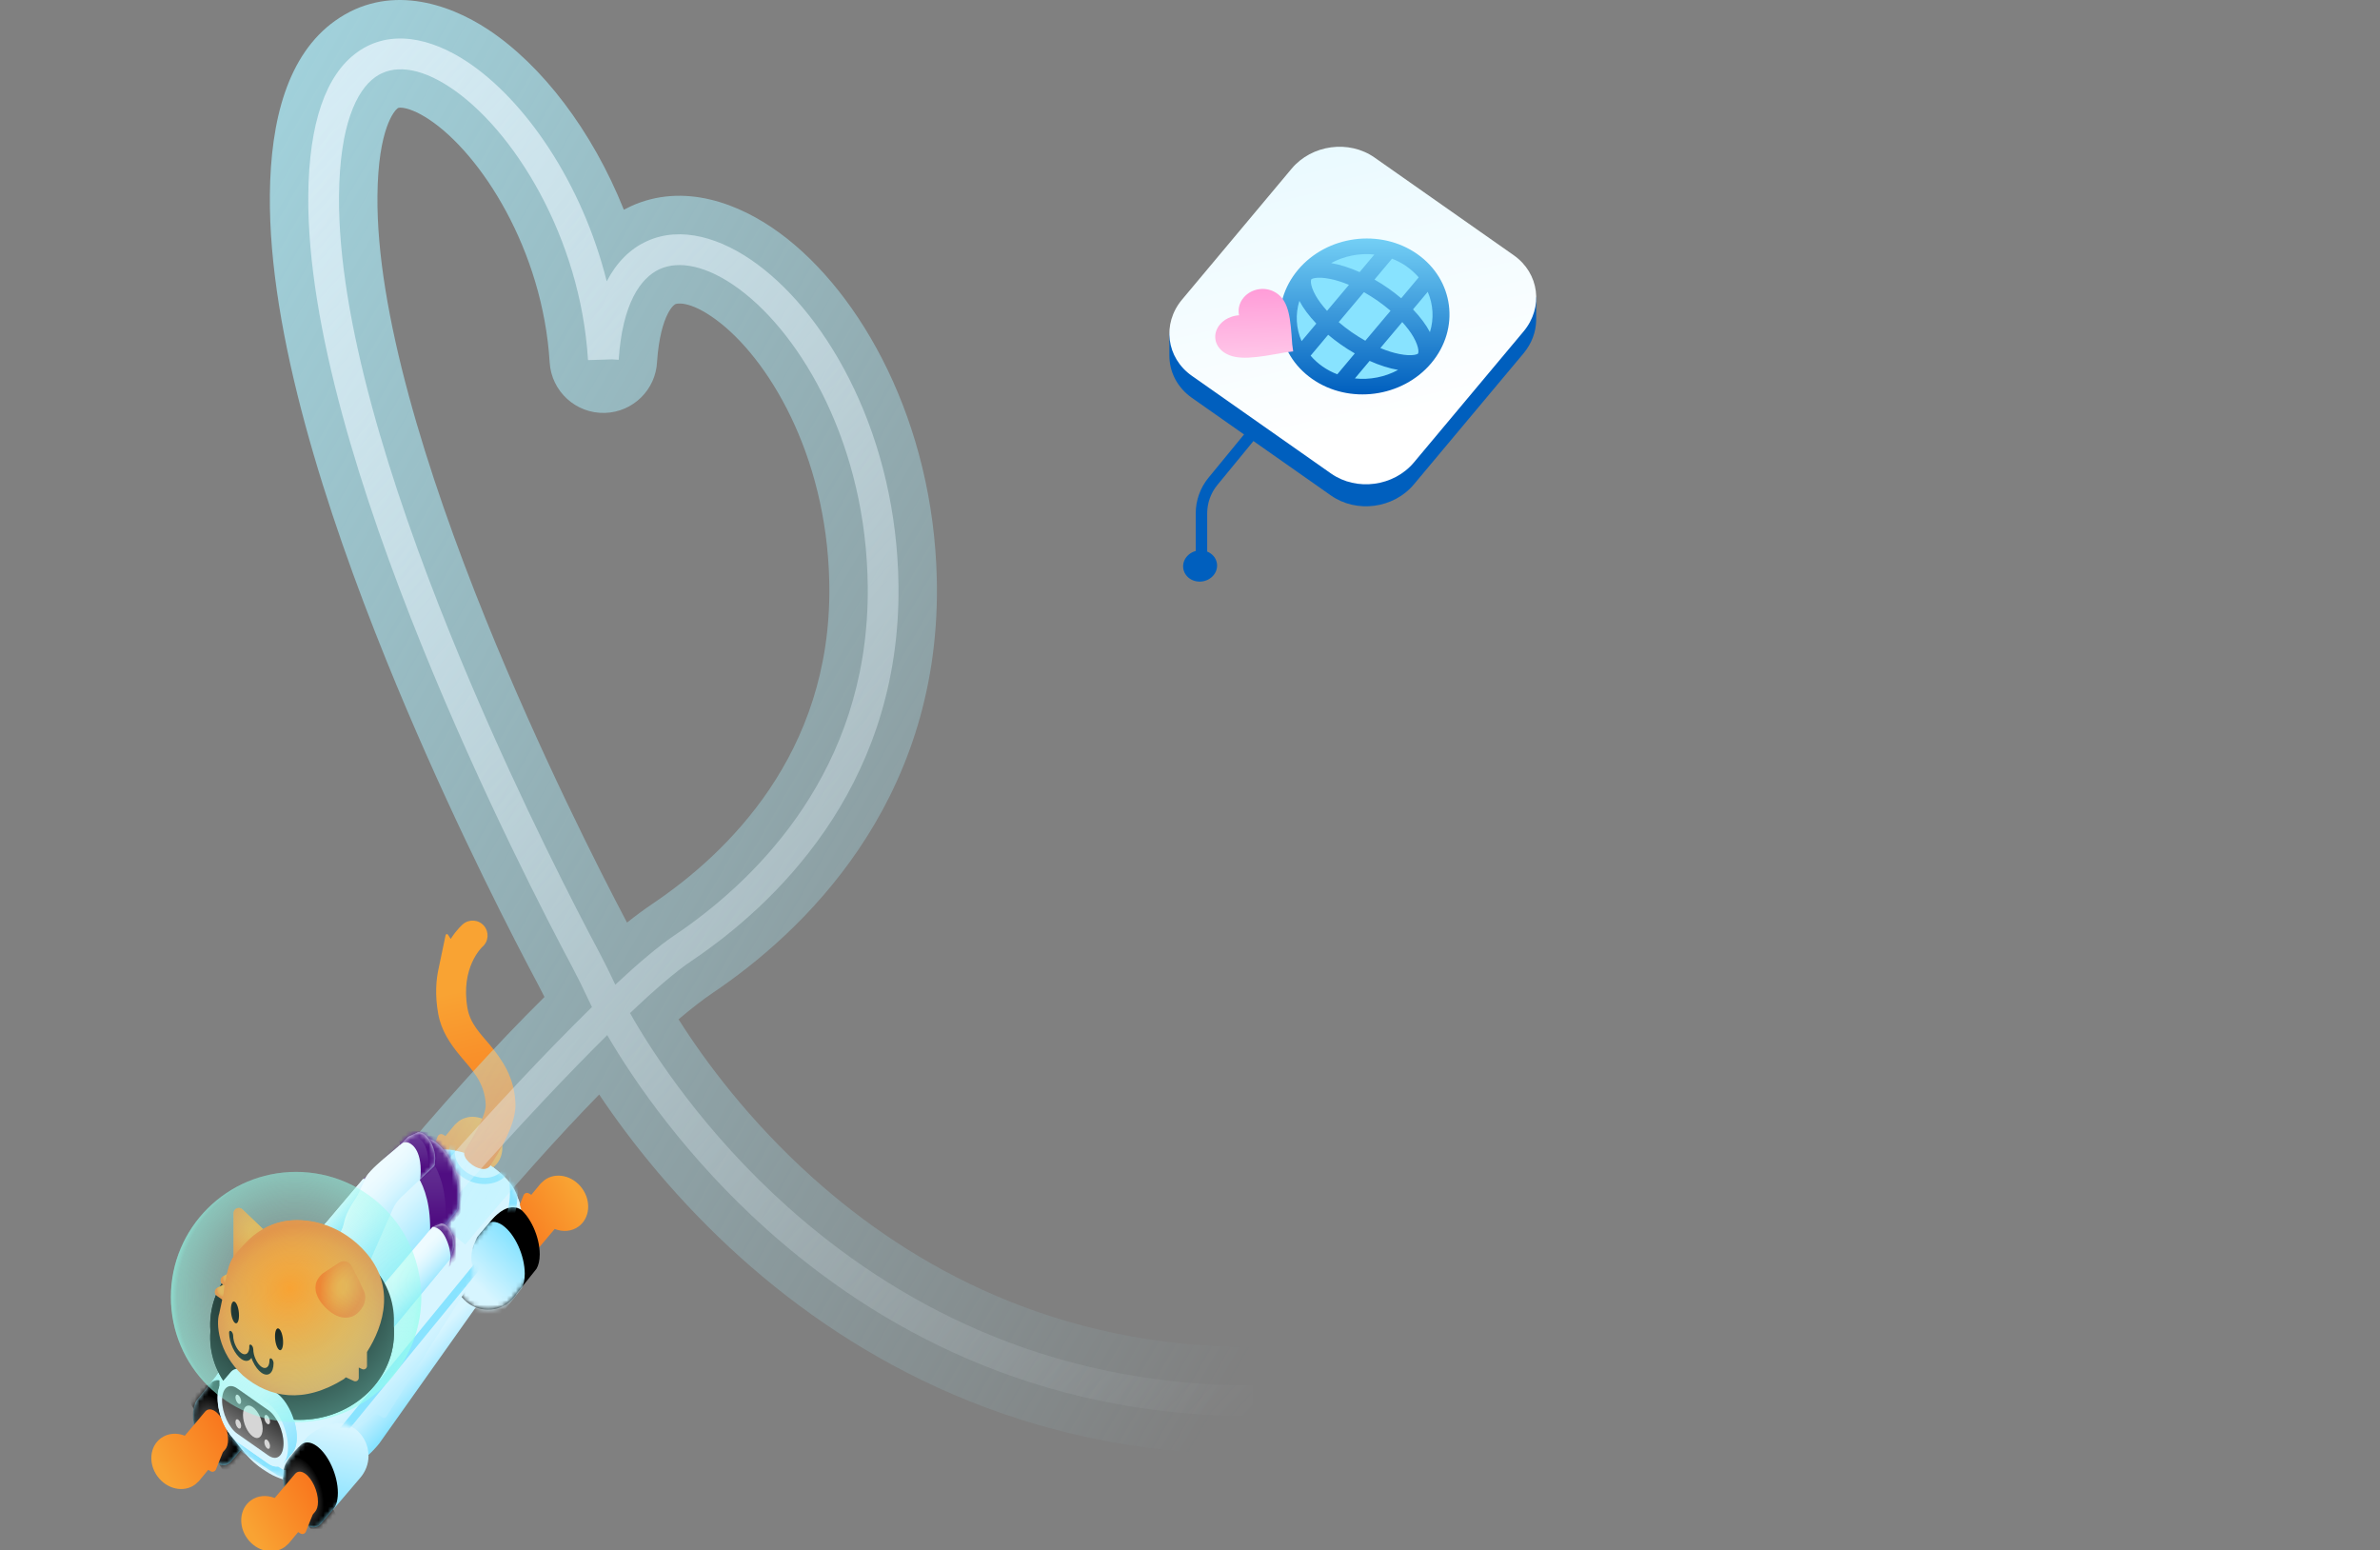 <svg width="519" height="338" viewBox="0 0 519 338" fill="none" xmlns="http://www.w3.org/2000/svg">
<rect x="0" y="0" width="519" height="338" fill="#808080" stroke="none"/>
<g clip-path="url(#clip0_3039_15166)">
<path d="M83.448 255.572L52.952 283.025C48.746 287.011 46.836 292.706 47.874 298.284L49.919 309.272C50.756 313.761 53.404 317.747 57.308 320.36L57.945 320.779C65.82 326.072 76.863 322.052 82.711 314.732L106.036 281.836C107.175 280.395 111.465 279.273 112.185 277.481C112.286 277.246 112.336 277.012 112.386 276.76L113.325 272.255C115.821 265.036 112.872 258.051 106.371 253.679C99.266 248.922 89.614 249.693 83.448 255.522V255.572Z" fill="url(#paint0_linear_3039_15166)"/>
<path d="M80.348 317.416C80.348 313.362 77.064 310.062 72.992 310.062C71.065 310.062 69.322 310.8 68.015 312.022C67.496 312.508 67.043 313.061 66.675 313.68L62.452 318.957C61.999 319.71 61.731 320.799 61.731 322.156C61.731 325.975 63.809 330.514 66.373 332.323C67.864 333.362 69.188 333.244 70.043 332.223L78.521 322.273C79.661 320.967 80.365 319.275 80.365 317.416H80.348Z" fill="url(#paint1_linear_3039_15166)"/>
<mask id="mask0_3039_15166" style="mask-type:luminance" maskUnits="userSpaceOnUse" x="61" y="310" width="20" height="24">
<path d="M80.348 317.416C80.348 313.362 77.064 310.062 72.992 310.062C71.065 310.062 69.322 310.8 68.015 312.022C67.496 312.508 67.043 313.061 66.675 313.68L62.452 318.957C61.999 319.71 61.731 320.799 61.731 322.156C61.731 325.975 63.809 330.514 66.373 332.323C67.864 333.362 69.188 333.244 70.043 332.223L78.521 322.273C79.661 320.967 80.365 319.275 80.365 317.416H80.348Z" fill="white"/>
</mask>
<g mask="url(#mask0_3039_15166)">
<path d="M73.679 325.507C73.679 329.359 71.585 331.017 69.004 329.208C66.424 327.399 64.329 322.81 64.329 318.957C64.329 315.105 66.424 313.447 69.004 315.256C71.585 317.065 73.679 321.654 73.679 325.507Z" fill="black"/>
<path d="M66.121 315.344L63.222 315.762L60.491 318.576L62.971 322.529L69.406 321.106L66.121 315.344Z" fill="black"/>
<path d="M71.885 327.781L68.987 328.2L66.255 331.031L68.735 334.984L75.17 333.56L71.885 327.781Z" fill="black"/>
<path d="M70.981 328.658C70.981 332.477 68.903 334.119 66.339 332.327C63.776 330.534 61.698 325.978 61.698 322.16C61.698 318.341 63.776 316.699 66.339 318.491C68.903 320.284 70.981 324.839 70.981 328.658Z" fill="url(#paint2_radial_3039_15166)"/>
</g>
<path d="M69.338 327.454C69.338 325.159 68.082 322.412 66.54 321.323C65.652 320.704 64.848 320.771 64.328 321.39L59.905 326.633C58.145 325.93 56.202 326.064 54.694 327.169C52.23 328.978 51.895 332.713 53.956 335.51C56.017 338.308 59.67 339.095 62.133 337.286C62.351 337.118 62.552 336.934 62.753 336.733C62.837 336.666 62.921 336.599 62.988 336.515L65.015 334.07L65.518 334.371C65.954 334.639 66.523 334.438 66.708 333.969L68.132 330.402C68.182 330.284 68.233 330.184 68.316 330.1L68.685 329.665C69.087 329.229 69.338 328.459 69.338 327.454Z" fill="url(#paint3_linear_3039_15166)"/>
<path d="M60.742 303.845C60.742 299.792 57.458 296.492 53.386 296.492C51.459 296.492 49.717 297.229 48.41 298.452C47.89 298.938 47.438 299.49 47.069 300.11L42.846 305.386C42.394 306.14 42.126 307.229 42.126 308.586C42.126 312.405 44.204 316.944 46.767 318.753C48.259 319.791 49.583 319.674 50.437 318.652L58.916 308.703C60.055 307.396 60.759 305.705 60.759 303.845H60.742Z" fill="url(#paint4_linear_3039_15166)"/>
<mask id="mask1_3039_15166" style="mask-type:luminance" maskUnits="userSpaceOnUse" x="42" y="296" width="19" height="24">
<path d="M60.741 303.845C60.741 299.792 57.457 296.492 53.385 296.492C51.458 296.492 49.716 297.229 48.409 298.452C47.889 298.938 47.437 299.49 47.068 300.11L42.846 305.386C42.393 306.14 42.125 307.229 42.125 308.586C42.125 312.405 44.203 316.944 46.767 318.753C48.258 319.791 49.582 319.674 50.436 318.652L58.915 308.703C60.054 307.396 60.758 305.705 60.758 303.845H60.741Z" fill="white"/>
</mask>
<g mask="url(#mask1_3039_15166)">
<path d="M54.073 311.929C54.073 315.781 51.979 317.439 49.398 315.63C46.818 313.821 44.723 309.232 44.723 305.379C44.723 301.527 46.818 299.869 49.398 301.678C51.979 303.487 54.073 308.076 54.073 311.929Z" fill="black"/>
<path d="M46.533 301.773L43.617 302.192L40.886 305.006L43.366 308.976L49.8 307.535L46.533 301.773Z" fill="black"/>
<path d="M52.28 314.211L49.381 314.646L46.65 317.46L49.13 321.413L55.564 319.99L52.28 314.211Z" fill="black"/>
<path d="M51.375 315.073C51.375 318.892 49.297 320.533 46.733 318.741C44.17 316.949 42.092 312.393 42.092 308.574C42.092 304.755 44.17 303.113 46.733 304.905C49.297 306.698 51.375 311.254 51.375 315.073Z" fill="url(#paint5_radial_3039_15166)"/>
</g>
<path d="M49.734 313.876C49.734 311.581 48.477 308.834 46.936 307.745C46.048 307.125 45.243 307.192 44.724 307.812L40.3 313.055C38.541 312.351 36.597 312.485 35.089 313.591C32.626 315.4 32.291 319.135 34.352 321.932C36.413 324.73 40.066 325.517 42.529 323.708C42.747 323.54 42.948 323.356 43.149 323.155C43.233 323.088 43.316 323.021 43.383 322.937L45.411 320.492L45.914 320.793C46.349 321.061 46.919 320.86 47.103 320.391L48.528 316.824C48.578 316.706 48.628 316.606 48.712 316.522L49.081 316.087C49.483 315.651 49.734 314.881 49.734 313.876Z" fill="url(#paint6_linear_3039_15166)"/>
<path d="M111.532 267.148C111.532 269.442 112.788 272.189 114.33 273.278C115.218 273.898 116.022 273.831 116.542 273.211L120.966 267.968C122.725 268.672 124.669 268.538 126.177 267.432C128.64 265.623 128.975 261.888 126.914 259.091C124.853 256.294 121.2 255.506 118.737 257.315C118.519 257.483 118.318 257.667 118.117 257.868C118.033 257.935 117.949 258.002 117.882 258.086L115.855 260.531L115.352 260.23C114.917 259.962 114.347 260.163 114.162 260.632L112.738 264.2C112.688 264.317 112.638 264.417 112.554 264.501L112.185 264.937C111.783 265.372 111.532 266.143 111.532 267.148Z" fill="url(#paint7_linear_3039_15166)"/>
<path d="M99.083 278.218C99.083 282.271 102.367 285.571 106.439 285.571C108.366 285.571 110.108 284.834 111.415 283.611C111.935 283.126 112.387 282.573 112.756 281.953L116.978 276.677C117.431 275.923 117.699 274.834 117.699 273.478C117.699 269.659 115.621 265.119 113.057 263.31C111.566 262.272 110.242 262.389 109.388 263.411L100.909 273.36C99.77 274.667 99.066 276.359 99.066 278.218H99.083Z" fill="black"/>
<mask id="mask2_3039_15166" style="mask-type:luminance" maskUnits="userSpaceOnUse" x="99" y="262" width="19" height="24">
<path d="M99.084 278.218C99.084 282.271 102.368 285.571 106.44 285.571C108.367 285.571 110.109 284.834 111.416 283.611C111.936 283.126 112.388 282.573 112.757 281.953L116.979 276.677C117.432 275.923 117.7 274.834 117.7 273.478C117.7 269.659 115.622 265.119 113.058 263.31C111.567 262.272 110.243 262.389 109.389 263.411L100.91 273.36C99.771 274.667 99.067 276.359 99.067 278.218H99.084Z" fill="white"/>
</mask>
<g mask="url(#mask2_3039_15166)">
<path d="M95.095 282.653C95.095 286.874 98.514 290.291 102.736 290.291C104.73 290.291 106.557 289.521 107.914 288.264C108.45 287.762 108.919 287.176 109.305 286.539L113.695 281.062C114.164 280.275 114.432 279.152 114.432 277.729C114.432 273.759 112.271 269.035 109.606 267.176C108.065 266.088 106.674 266.222 105.803 267.294L96.989 277.628C95.799 278.985 95.079 280.744 95.079 282.67L95.095 282.653Z" fill="url(#paint8_linear_3039_15166)"/>
</g>
<path d="M92.814 254.32C92.814 256.614 94.071 259.361 95.612 260.45C96.5 261.07 97.305 261.003 97.824 260.383L102.248 255.14C104.007 255.844 105.951 255.71 107.459 254.604C109.922 252.795 110.257 249.06 108.196 246.263C106.135 243.466 102.482 242.678 100.019 244.487C99.801 244.655 99.6 244.839 99.399 245.04C99.315 245.107 99.232 245.174 99.165 245.258L97.137 247.703L96.634 247.402C96.199 247.134 95.629 247.335 95.445 247.804L94.02 251.372C93.97 251.489 93.92 251.589 93.836 251.673L93.468 252.109C93.065 252.544 92.814 253.315 92.814 254.32Z" fill="url(#paint9_linear_3039_15166)"/>
<path d="M80.364 265.374C80.364 269.428 83.649 272.727 87.72 272.727C89.647 272.727 91.39 271.99 92.697 270.768C93.216 270.282 93.669 269.729 94.038 269.109L98.26 263.833C98.713 263.079 98.981 261.991 98.981 260.634C98.981 256.815 96.903 252.276 94.339 250.467C92.848 249.428 91.524 249.545 90.67 250.567L82.191 260.517C81.051 261.823 80.348 263.515 80.348 265.374H80.364Z" fill="black"/>
<mask id="mask3_3039_15166" style="mask-type:luminance" maskUnits="userSpaceOnUse" x="80" y="249" width="19" height="24">
<path d="M80.364 265.374C80.364 269.428 83.649 272.727 87.72 272.727C89.647 272.727 91.39 271.99 92.697 270.768C93.216 270.282 93.669 269.729 94.038 269.109L98.26 263.833C98.713 263.079 98.981 261.991 98.981 260.634C98.981 256.815 96.903 252.276 94.339 250.467C92.848 249.428 91.524 249.545 90.67 250.567L82.191 260.517C81.051 261.823 80.348 263.515 80.348 265.374H80.364Z" fill="white"/>
</mask>
<g mask="url(#mask3_3039_15166)">
<path d="M76.376 269.809C76.376 274.03 79.794 277.447 84.017 277.447C86.011 277.447 87.838 276.677 89.195 275.421C89.731 274.918 90.2 274.332 90.585 273.695L94.976 268.218C95.445 267.431 95.713 266.309 95.713 264.885C95.713 260.915 93.551 256.192 90.887 254.333C89.346 253.244 87.955 253.378 87.083 254.45L78.27 264.784C77.08 266.141 76.359 267.9 76.359 269.826L76.376 269.809Z" fill="url(#paint10_linear_3039_15166)"/>
</g>
<path d="M106.471 266.82C109.051 263.705 111.481 262.382 113.693 263.805C112.604 260.556 112.872 258.06 106.37 253.705C96.149 247.491 87.117 251.494 81.32 257.575L52.934 282.951C48.729 286.92 46.818 292.615 47.857 298.193V307.188C48.712 311.66 53.387 317.623 57.291 320.236L61.715 322.162C61.597 318.444 63.91 317.137 66.658 313.687C67.881 312.146 73.712 308.544 77.097 311.358L81.588 308.41C82.643 308.008 83.414 309.767 84.202 308.98C84.202 308.98 100.439 282.951 102.483 280.036C104.762 276.787 101.896 276.736 103.069 272.164C103.237 271.527 104.125 269.601 104.125 269.601L105.315 268.194L106.471 266.837V266.82Z" fill="url(#paint11_linear_3039_15166)"/>
<mask id="mask4_3039_15166" style="mask-type:luminance" maskUnits="userSpaceOnUse" x="47" y="250" width="67" height="73">
<path d="M106.471 266.82C109.051 263.705 111.481 262.382 113.693 263.805C112.604 260.556 112.872 258.06 106.37 253.705C96.149 247.491 87.117 251.494 81.32 257.575L52.934 282.951C48.729 286.92 46.818 292.615 47.857 298.193V307.188C48.712 311.66 53.387 317.623 57.291 320.236L61.715 322.162C61.597 318.444 63.91 317.137 66.658 313.687C67.881 312.146 73.712 308.544 77.097 311.358L81.588 308.41C82.643 308.008 83.414 309.767 84.202 308.98C84.202 308.98 100.439 282.951 102.483 280.036C104.762 276.787 101.896 276.736 103.069 272.164C103.237 271.527 104.125 269.601 104.125 269.601L105.315 268.194L106.471 266.837V266.82Z" fill="white"/>
</mask>
<g mask="url(#mask4_3039_15166)">
<path d="M106.99 257.376C103.739 258.029 100.12 256.187 98.913 253.256C97.707 250.324 99.366 247.41 102.616 246.757C105.867 246.103 109.487 247.946 110.693 250.877C111.899 253.808 110.241 256.723 106.99 257.376Z" stroke="#88E3FF" stroke-width="1.352" stroke-miterlimit="10"/>
<path d="M111.28 248.648L112 258.615C112.335 263.238 110.894 267.81 107.962 271.395L72.69 314.509C71.014 316.016 69.791 314.911 67.546 315.665C66.322 316.134 65.619 318.328 65.133 319.551C64.463 321.259 62.401 321.929 60.86 320.924L48.544 312.867" stroke="#88E3FF" stroke-width="1.68" stroke-miterlimit="10"/>
</g>
<path fill-rule="evenodd" clip-rule="evenodd" d="M106.907 254.153C106.907 254.153 109.621 250.217 111.196 246.281C112.001 244.254 112.487 242.228 112.403 240.586C112.152 234.874 109.605 231.206 106.823 227.839C104.796 225.411 102.533 223.233 101.947 219.866C100.355 210.888 105.181 206.467 105.181 206.467C106.555 205.294 106.706 203.251 105.55 201.877C104.377 200.504 102.332 200.353 100.958 201.509C100.958 201.509 99.651 202.581 98.277 204.741L97.691 203.803C97.557 203.586 97.222 203.653 97.171 203.904L95.697 210.939C95.06 213.686 94.842 217.019 95.546 220.989C96.216 224.757 98.16 227.571 100.389 230.268C102.785 233.183 105.7 235.879 105.918 240.854C105.968 242.11 105.281 243.701 104.578 245.209C103.254 247.989 101.578 250.435 101.578 250.435C100.556 251.909 101.964 253.232 102.969 253.986C103.773 254.589 105.918 255.611 106.94 254.137L106.907 254.153Z" fill="url(#paint12_linear_3039_15166)"/>
<path d="M80.884 256.434C81.203 256.283 81.605 256.333 82.057 256.635C82.51 256.936 82.912 257.472 83.23 258.075C83.666 258.896 83.951 259.901 83.951 260.806C83.951 261.224 83.883 261.593 83.766 261.878L83.163 263.904L69.859 280.034L64.564 276.333L66.189 274.39L65.167 273.67L79.192 257.104L80.867 256.434H80.884Z" fill="url(#paint13_linear_3039_15166)"/>
<mask id="mask5_3039_15166" style="mask-type:luminance" maskUnits="userSpaceOnUse" x="64" y="256" width="20" height="25">
<path d="M80.884 256.434C81.203 256.283 81.605 256.333 82.057 256.635C82.51 256.936 82.912 257.472 83.23 258.075C83.666 258.896 83.951 259.901 83.951 260.806C83.951 261.224 83.883 261.593 83.766 261.878L83.163 263.904L69.859 280.034L64.564 276.333L66.189 274.39L65.167 273.67L79.192 257.104L80.867 256.434H80.884Z" fill="white"/>
</mask>
<g mask="url(#mask5_3039_15166)">
<path d="M82.76 265.812L88.34 260.084L83.364 253.367L79.208 257.102C79.208 257.102 80.9 256.801 82.207 259.682C83.129 261.725 83.431 263.501 82.76 265.812Z" fill="url(#paint14_linear_3039_15166)"/>
</g>
<path d="M87.301 250.129L85.726 251.67C82.576 255.506 75.99 261.737 75.052 266.611L71.868 279.542L83.815 284.115L99.315 264.501L99.868 263.68C99.868 263.68 100.136 261.77 100.136 260.397C100.136 256.109 97.807 251 94.925 248.99C94.405 248.638 93.919 248.404 93.45 248.27C92.897 248.136 92.529 248.035 91.925 248.069" fill="url(#paint15_linear_3039_15166)"/>
<mask id="mask6_3039_15166" style="mask-type:luminance" maskUnits="userSpaceOnUse" x="71" y="248" width="30" height="37">
<path d="M87.3 250.129L85.725 251.67C82.575 255.506 75.989 261.737 75.051 266.611L71.867 279.542L83.814 284.115L99.314 264.501L99.867 263.68C99.867 263.68 100.135 261.77 100.135 260.397C100.135 256.109 97.806 251 94.924 248.99C94.404 248.638 93.918 248.404 93.449 248.27C92.896 248.136 92.528 248.035 91.924 248.069" fill="white"/>
</mask>
<g mask="url(#mask6_3039_15166)">
<path d="M83.363 254.082C83.363 254.082 85.056 251.754 87.954 253.194C89.094 253.764 94.992 258.186 93.635 271.686L98.176 266.829L97.807 259.04L94.942 251.151L86.363 246.461L83.045 251.62L83.363 254.082Z" fill="url(#paint16_linear_3039_15166)"/>
<path d="M85.944 250.747C85.944 250.747 88.24 249.29 90.418 249.943C92.596 250.597 98.411 255.337 97.053 268.837L100.472 264.449L101.108 255.94L98.243 248.051L89.345 247.297L86.346 248.503L85.944 250.747Z" fill="url(#paint17_linear_3039_15166)"/>
</g>
<path d="M89.078 247.903L88.357 248.607C86.916 250.366 79.929 255.206 79.51 257.434L72.958 271.621L79.392 278.02L85.659 263.732C86.095 262.727 86.749 261.806 87.553 261.052L94.574 254.469L94.825 254.101C94.825 254.101 94.942 253.23 94.942 252.593C94.942 250.634 93.87 248.289 92.546 247.367C92.312 247.2 92.077 247.099 91.876 247.049C91.625 246.982 91.457 246.932 91.172 246.949" fill="url(#paint18_linear_3039_15166)"/>
<mask id="mask7_3039_15166" style="mask-type:luminance" maskUnits="userSpaceOnUse" x="72" y="246" width="23" height="33">
<path d="M89.077 247.903L88.356 248.607C86.915 250.366 79.928 255.206 79.509 257.434L72.957 271.621L79.391 278.02L85.658 263.732C86.094 262.727 86.748 261.806 87.552 261.052L94.573 254.469L94.824 254.101C94.824 254.101 94.941 253.23 94.941 252.593C94.941 250.634 93.869 248.289 92.545 247.367C92.311 247.2 92.076 247.099 91.875 247.049C91.624 246.982 91.456 246.932 91.171 246.949" fill="white"/>
</mask>
<g mask="url(#mask7_3039_15166)">
<path d="M87.267 249.711C87.267 249.711 88.038 248.639 89.362 249.309C89.881 249.577 92.294 251 91.674 257.198L94.037 255.556L93.869 251.989L92.562 248.371L88.624 246.227L87.1 248.588L87.25 249.727L87.267 249.711Z" fill="url(#paint19_linear_3039_15166)"/>
<path d="M88.457 248.177C88.457 248.177 89.513 247.507 90.501 247.809C91.49 248.11 93.97 249.433 93.35 255.631L95.109 254.458L95.411 250.556L94.104 246.938L90.032 246.586L88.658 247.139L88.474 248.16L88.457 248.177Z" fill="url(#paint20_linear_3039_15166)"/>
</g>
<path d="M95.997 266.918C96.316 266.768 96.718 266.818 97.17 267.119C97.623 267.421 98.025 267.957 98.343 268.56C98.779 269.38 99.064 270.385 99.064 271.29C99.064 271.709 98.997 272.077 98.879 272.362L98.276 274.389L84.972 290.519L79.677 286.817L81.302 284.874L80.28 284.154L94.305 267.588L95.981 266.918H95.997Z" fill="url(#paint21_linear_3039_15166)"/>
<mask id="mask8_3039_15166" style="mask-type:luminance" maskUnits="userSpaceOnUse" x="79" y="266" width="21" height="25">
<path d="M95.996 266.918C96.315 266.768 96.717 266.818 97.169 267.119C97.622 267.421 98.024 267.957 98.342 268.56C98.778 269.38 99.063 270.385 99.063 271.29C99.063 271.709 98.996 272.077 98.879 272.362L98.275 274.389L84.971 290.519L79.676 286.817L81.301 284.874L80.279 284.154L94.304 267.588L95.98 266.918H95.996Z" fill="white"/>
</mask>
<g mask="url(#mask8_3039_15166)">
<path d="M97.875 276.305L103.454 270.576L98.478 263.859L94.322 267.595C94.322 267.595 96.015 267.293 97.322 270.174C98.243 272.218 98.545 273.993 97.875 276.305Z" fill="url(#paint22_linear_3039_15166)"/>
</g>
<path d="M81.639 302.186C74.786 310.343 62.185 312.034 53.488 305.938C44.792 299.857 43.3 288.3 50.137 280.126C56.99 271.969 69.591 270.277 78.288 276.374C86.984 282.454 88.475 294.012 81.639 302.186Z" fill="black"/>
<path d="M81.639 299.404C74.786 307.562 62.185 309.253 53.488 303.156C44.792 297.076 43.3 285.519 50.137 277.345C56.99 269.188 69.591 267.496 78.288 273.593C86.984 279.673 88.475 291.23 81.639 299.404Z" fill="black"/>
<path fill-rule="evenodd" clip-rule="evenodd" d="M64.731 313.411C64.731 309.793 62.77 305.488 60.341 303.779L53.755 299.173C52.415 298.235 51.209 298.285 50.404 299.14L50.388 299.156C50.371 299.19 50.337 299.207 50.321 299.24L48.561 301.317H49.466C49.399 301.719 49.365 302.171 49.365 302.64C49.365 306.258 51.326 310.563 53.755 312.272L60.341 316.878C60.927 317.28 61.48 317.498 61.983 317.548L61.882 319.022L63.692 316.895C64.329 316.208 64.731 315.002 64.731 313.411Z" fill="url(#paint23_linear_3039_15166)"/>
<path fill-rule="evenodd" clip-rule="evenodd" d="M58.447 319.101L51.862 314.495C49.432 312.803 47.472 308.482 47.472 304.864C47.472 301.246 49.432 299.688 51.862 301.397L58.447 306.003C60.877 307.695 62.837 312.016 62.837 315.634C62.837 319.252 60.877 320.81 58.447 319.101Z" fill="#D7F5FF"/>
<path fill-rule="evenodd" clip-rule="evenodd" d="M58.547 317.396L51.778 312.656C49.951 311.383 48.46 308.133 48.46 305.403C48.46 302.673 49.951 301.5 51.778 302.79L58.547 307.53C60.374 308.803 61.865 312.053 61.865 314.783C61.865 317.513 60.374 318.685 58.547 317.396Z" fill="url(#paint24_linear_3039_15166)"/>
<path fill-rule="evenodd" clip-rule="evenodd" d="M57.308 311.564C57.308 313.34 56.353 314.093 55.163 313.256C53.973 312.418 53.018 310.325 53.018 308.549C53.018 306.774 53.973 306.02 55.163 306.857C56.353 307.695 57.308 309.789 57.308 311.564Z" fill="#D6D6D6"/>
<path fill-rule="evenodd" clip-rule="evenodd" d="M58.899 309.99C58.899 310.492 58.614 310.727 58.279 310.475C57.944 310.224 57.659 309.621 57.659 309.119C57.659 308.616 57.944 308.382 58.279 308.633C58.614 308.884 58.899 309.487 58.899 309.99Z" fill="#D6D6D6"/>
<path fill-rule="evenodd" clip-rule="evenodd" d="M58.899 315.365C58.899 315.867 58.614 316.102 58.279 315.85C57.944 315.599 57.659 314.996 57.659 314.494C57.659 313.991 57.944 313.757 58.279 314.008C58.614 314.259 58.899 314.862 58.899 315.365Z" fill="#D6D6D6"/>
<path fill-rule="evenodd" clip-rule="evenodd" d="M52.616 305.583C52.616 306.086 52.331 306.32 51.996 306.069C51.661 305.818 51.376 305.215 51.376 304.712C51.376 304.21 51.661 303.975 51.996 304.227C52.331 304.478 52.616 305.081 52.616 305.583Z" fill="#D6D6D6"/>
<path fill-rule="evenodd" clip-rule="evenodd" d="M52.616 310.966C52.616 311.469 52.331 311.703 51.996 311.452C51.661 311.201 51.376 310.598 51.376 310.095C51.376 309.593 51.661 309.358 51.996 309.609C52.331 309.861 52.616 310.464 52.616 310.966Z" fill="#D6D6D6"/>
<path d="M47.321 282.592L50.756 285.004L53.789 277.383L47.421 280.833C46.751 281.202 46.684 282.157 47.321 282.592Z" fill="url(#paint25_radial_3039_15166)"/>
<path d="M48.578 280.084L52.013 282.496L55.046 274.875L48.678 278.325C48.008 278.694 47.941 279.649 48.578 280.084Z" fill="url(#paint26_radial_3039_15166)"/>
<path fill-rule="evenodd" clip-rule="evenodd" d="M50.957 264.536V274.267L60.542 271.068L52.867 263.715C52.147 263.028 50.957 263.531 50.957 264.536Z" fill="url(#paint27_radial_3039_15166)"/>
<path d="M47.824 286.443C47.137 288.452 47.438 294.851 53.002 299.96C58.816 304.901 66.239 306.14 74.952 300.764C75.103 300.663 75.254 300.496 75.438 300.345L77.181 301.149C77.684 301.383 78.253 301.015 78.253 300.462V298.218L78.974 298.553C79.477 298.787 80.046 298.419 80.046 297.866V294.817C83.749 289.022 86.615 279.91 78.873 272.121C73.444 266.644 66.574 265.438 61.815 266.343C58.581 266.962 55.699 268.738 53.454 271.15L51.845 272.875C50.991 273.796 50.354 274.885 49.969 276.074C49.332 278.101 48.879 280.697 48.762 282.037" fill="url(#paint28_radial_3039_15166)"/>
<path d="M76.661 275.988C77.331 277.244 78.337 279.187 79.56 281.901C79.56 281.901 80.398 284.296 77.867 286.457C76.46 287.663 74.432 287.546 72.841 286.574C70.193 284.949 66.775 280.829 70.377 277.713L73.997 275.335C74.901 274.732 76.125 275.033 76.644 275.988H76.661Z" fill="url(#paint29_radial_3039_15166)"/>
<path d="M54.376 293.645C54.376 293.276 54.56 293.125 54.811 293.293C55.062 293.46 55.247 293.879 55.264 294.248C55.264 294.968 55.465 295.772 55.8 296.459C56.118 297.145 56.571 297.748 57.056 298.083C57.542 298.418 57.978 298.418 58.297 298.15C58.615 297.899 58.799 297.363 58.799 296.643C58.799 296.274 58.983 296.124 59.235 296.291C59.469 296.459 59.67 296.877 59.687 297.246C59.687 298.335 59.402 299.122 58.933 299.507C58.464 299.892 57.811 299.892 57.073 299.39C56.353 298.887 55.682 298 55.197 296.961C55.062 296.693 54.962 296.408 54.861 296.124C54.761 296.274 54.66 296.408 54.526 296.509C54.057 296.894 53.404 296.894 52.666 296.392C51.946 295.889 51.276 295.001 50.79 293.963C50.304 292.924 50.002 291.735 49.985 290.646C49.985 290.278 50.17 290.127 50.421 290.295C50.672 290.462 50.857 290.898 50.873 291.249C50.873 291.97 51.075 292.774 51.41 293.46C51.728 294.147 52.18 294.75 52.666 295.085C53.152 295.42 53.588 295.42 53.906 295.169C54.225 294.901 54.409 294.382 54.409 293.661" fill="black"/>
<path d="M60.005 291.467C60.005 292.74 60.424 294.046 60.91 294.364C61.396 294.699 61.782 293.929 61.765 292.656C61.765 291.383 61.346 290.076 60.86 289.758C60.374 289.423 59.989 290.194 60.005 291.467Z" fill="black"/>
<path d="M50.387 285.623C50.387 286.896 50.806 288.202 51.292 288.521C51.778 288.856 52.163 288.085 52.147 286.812C52.147 285.539 51.728 284.233 51.242 283.914C50.756 283.579 50.37 284.35 50.387 285.623Z" fill="black"/>
<path d="M64.58 310.11C79.656 310.11 91.876 297.894 91.876 282.825C91.876 267.755 79.656 255.539 64.58 255.539C49.505 255.539 37.284 267.755 37.284 282.825C37.284 297.894 49.505 310.11 64.58 310.11Z" fill="url(#paint30_radial_3039_15166)"/>
<path d="M73.073 4.535C84.45 -3.583 97.525 0.53 106.515 6.49C118.138 14.195 129.12 28.418 136.042 45.73C136.53 45.466 137.032 45.216 137.546 44.98C149.08 39.697 161.252 44.345 170.057 50.827C187.92 63.976 203.476 92.109 204.283 126.119L204.311 127.743V127.747C204.767 175.577 174.599 203.58 155.436 216.49L155.433 216.493C153.336 217.904 150.83 219.841 147.973 222.264C153.706 231.329 163.377 244.406 177.33 256.897C198.847 276.159 230.22 293.783 273.139 293.698L273.187 317.148C223.192 317.247 186.449 296.54 161.68 274.367C147.765 261.91 137.528 248.911 130.66 238.659C121.969 247.566 112.019 258.61 101.475 271.38L83.382 256.454C95.926 241.261 108.09 227.901 118.732 217.385C118.305 216.534 117.869 215.683 117.42 214.833L115.023 210.292C108.501 197.819 95.835 172.633 84.208 143.888C71.111 111.506 58.557 72.785 58.85 42.487C59.008 26.11 62.746 11.904 73.073 4.535ZM87.812 23.506C86.915 23.396 86.753 23.584 86.702 23.621C86.066 24.075 82.45 27.93 82.307 42.715C82.064 67.943 92.919 102.864 105.957 135.098C117.778 164.323 130.762 189.84 136.729 201.165C138.731 199.583 140.601 198.203 142.325 197.043C158.517 186.135 181.2 164.425 180.854 127.972L180.831 126.643C180.166 98.829 167.334 77.945 156.146 69.709C150.205 65.336 147.449 66.24 147.318 66.299C147.236 66.336 146.507 66.658 145.6 68.453C144.644 70.346 143.645 73.623 143.286 78.852C143.01 84.941 138.083 89.844 131.928 90.032C125.592 90.224 120.25 85.35 119.865 79.025C118.364 54.414 104.823 33.507 93.55 26.034C90.882 24.265 88.928 23.645 87.812 23.506Z" fill="url(#paint31_linear_3039_15166)"/>
<path d="M77.942 11.358C85.108 6.245 94.049 8.281 101.885 13.476C114.47 21.819 126.924 39.813 132.308 61.339C134.448 57.231 137.375 54.278 141.036 52.601C148.495 49.185 157.304 51.846 165.089 57.577C180.814 69.153 195.614 95.331 195.933 127.831V129.871C195.494 172.402 168.574 197.546 150.755 209.551C147.393 211.814 142.765 215.791 137.381 220.895C142.651 230.217 153.875 247.147 171.743 263.142C194.421 283.444 227.71 302.169 273.156 302.079L273.169 308.779C225.702 308.873 190.877 289.266 167.27 268.133C149.709 252.412 138.305 235.807 132.416 225.705C130.286 227.81 128.074 230.043 125.805 232.376C115.623 242.845 104.515 255.09 94.963 266.116L89.897 261.731C99.514 250.63 110.709 238.287 120.999 227.706C123.76 224.867 126.472 222.136 129.084 219.581C128.77 218.951 128.505 218.399 128.291 217.932C127.197 215.55 126.035 213.212 124.805 210.884C119.586 201.107 105.101 173.204 91.977 140.755C78.9 108.426 66.953 71.063 67.228 42.576C67.381 26.767 71.075 16.257 77.942 11.358ZM98.18 19.06C91.267 14.478 85.632 14.101 81.834 16.811C77.737 19.735 74.079 27.286 73.931 42.639C73.67 69.678 85.131 105.956 98.19 138.243C109.569 166.377 121.994 191.087 128.379 203.299L130.726 207.742L130.732 207.755C131.941 210.042 133.088 212.351 134.18 214.707C139.159 210.057 143.579 206.303 147.009 203.994L148.649 202.869C165.545 191.052 188.84 167.909 189.23 129.783V127.897C188.929 97.184 174.902 73.121 161.115 62.971C154.144 57.841 148.026 56.768 143.828 58.691C139.686 60.588 135.725 66.186 134.916 78.454L133.504 78.361L128.227 78.522C126.589 51.66 111.936 28.18 98.18 19.06Z" fill="url(#paint32_linear_3039_15166)"/>
<path d="M80.851 256.403C81.169 256.252 81.572 256.302 82.024 256.604C82.476 256.905 82.879 257.441 83.197 258.044C83.632 258.865 83.917 259.87 83.917 260.774C83.917 261.193 83.85 261.562 83.733 261.846L83.13 263.873L69.825 280.003L64.53 276.301L66.156 274.358L65.133 273.638L79.159 257.073L80.834 256.403H80.851Z" fill="url(#paint33_linear_3039_15166)"/>
<mask id="mask9_3039_15166" style="mask-type:luminance" maskUnits="userSpaceOnUse" x="64" y="256" width="20" height="24">
<path d="M80.851 256.403C81.169 256.252 81.572 256.302 82.024 256.604C82.476 256.905 82.879 257.441 83.197 258.044C83.632 258.865 83.917 259.87 83.917 260.774C83.917 261.193 83.85 261.562 83.733 261.846L83.13 263.873L69.825 280.003L64.53 276.301L66.156 274.358L65.133 273.638L79.159 257.073L80.834 256.403H80.851Z" fill="white"/>
</mask>
<g mask="url(#mask9_3039_15166)">
<path d="M82.728 265.781L88.308 260.053L83.331 253.336L79.176 257.071C79.176 257.071 80.868 256.77 82.175 259.651C83.097 261.694 83.398 263.47 82.728 265.781Z" fill="url(#paint34_linear_3039_15166)"/>
</g>
<path d="M87.269 250.114L85.693 251.655C82.543 255.49 75.958 261.721 75.02 266.595L71.836 279.526L83.783 284.099L99.283 264.485L99.836 263.664C99.836 263.664 100.104 261.755 100.104 260.381C100.104 256.093 97.775 250.985 94.893 248.975C94.373 248.623 93.887 248.388 93.418 248.254C92.865 248.12 92.496 248.02 91.893 248.053" fill="url(#paint35_linear_3039_15166)"/>
<mask id="mask10_3039_15166" style="mask-type:luminance" maskUnits="userSpaceOnUse" x="71" y="248" width="30" height="37">
<path d="M87.269 250.114L85.693 251.655C82.543 255.49 75.958 261.721 75.02 266.595L71.836 279.526L83.783 284.099L99.283 264.485L99.836 263.664C99.836 263.664 100.104 261.755 100.104 260.381C100.104 256.093 97.775 250.985 94.893 248.975C94.373 248.623 93.887 248.388 93.418 248.254C92.865 248.12 92.496 248.02 91.893 248.053" fill="white"/>
</mask>
<g mask="url(#mask10_3039_15166)">
<path d="M83.331 254.066C83.331 254.066 85.023 251.738 87.922 253.179C89.062 253.748 94.96 258.17 93.603 271.671L98.144 266.813L97.775 259.024L94.91 251.135L86.33 246.445L83.013 251.604L83.331 254.066Z" fill="url(#paint36_linear_3039_15166)"/>
<path d="M85.912 250.724C85.912 250.724 88.207 249.267 90.386 249.92C92.564 250.573 98.378 255.313 97.021 268.814L100.439 264.425L101.076 255.916L98.211 248.027L89.313 247.273L86.314 248.479L85.912 250.724Z" fill="url(#paint37_linear_3039_15166)"/>
</g>
<path d="M89.044 247.864L88.324 248.568C86.883 250.326 79.895 255.167 79.477 257.395L72.925 271.582L79.359 277.981L85.626 263.693C86.062 262.688 86.715 261.767 87.52 261.013L94.54 254.43L94.792 254.062C94.792 254.062 94.909 253.191 94.909 252.554C94.909 250.594 93.837 248.249 92.513 247.328C92.278 247.161 92.044 247.06 91.843 247.01C91.591 246.943 91.424 246.893 91.139 246.909" fill="url(#paint38_linear_3039_15166)"/>
<mask id="mask11_3039_15166" style="mask-type:luminance" maskUnits="userSpaceOnUse" x="72" y="246" width="23" height="32">
<path d="M89.044 247.864L88.324 248.568C86.883 250.326 79.895 255.167 79.477 257.395L72.925 271.582L79.359 277.981L85.626 263.693C86.062 262.688 86.715 261.767 87.52 261.013L94.54 254.43L94.792 254.062C94.792 254.062 94.909 253.191 94.909 252.554C94.909 250.594 93.837 248.249 92.513 247.328C92.278 247.161 92.044 247.06 91.843 247.01C91.591 246.943 91.424 246.893 91.139 246.909" fill="white"/>
</mask>
<g mask="url(#mask11_3039_15166)">
<path d="M87.235 249.671C87.235 249.671 88.006 248.6 89.329 249.269C89.849 249.537 92.262 250.961 91.642 257.159L94.004 255.517L93.837 251.949L92.53 248.331L88.592 246.188L87.067 248.549L87.218 249.688L87.235 249.671Z" fill="url(#paint39_linear_3039_15166)"/>
<path d="M88.424 248.146C88.424 248.146 89.48 247.476 90.469 247.777C91.457 248.079 93.937 249.402 93.317 255.6L95.077 254.427L95.378 250.524L94.071 246.906L89.999 246.555L88.625 247.107L88.441 248.129L88.424 248.146Z" fill="url(#paint40_linear_3039_15166)"/>
</g>
<path d="M95.965 266.887C96.284 266.736 96.686 266.787 97.138 267.088C97.591 267.39 97.993 267.926 98.311 268.529C98.747 269.349 99.032 270.354 99.032 271.259C99.032 271.677 98.965 272.046 98.847 272.331L98.244 274.357L84.939 290.488L79.644 286.786L81.27 284.843L80.248 284.123L94.273 267.557L95.948 266.887H95.965Z" fill="url(#paint41_linear_3039_15166)"/>
<mask id="mask12_3039_15166" style="mask-type:luminance" maskUnits="userSpaceOnUse" x="79" y="266" width="21" height="25">
<path d="M95.965 266.887C96.284 266.736 96.686 266.787 97.138 267.088C97.591 267.39 97.993 267.926 98.311 268.529C98.747 269.349 99.032 270.354 99.032 271.259C99.032 271.677 98.965 272.046 98.847 272.331L98.244 274.357L84.939 290.488L79.644 286.786L81.27 284.843L80.248 284.123L94.273 267.557L95.948 266.887H95.965Z" fill="white"/>
</mask>
<g mask="url(#mask12_3039_15166)">
<path d="M97.842 276.273L103.422 270.545L98.446 263.828L94.29 267.563C94.29 267.563 95.982 267.262 97.289 270.143C98.211 272.186 98.513 273.962 97.842 276.273Z" fill="url(#paint42_linear_3039_15166)"/>
</g>
<path d="M81.621 302.178C74.768 310.335 62.167 312.027 53.471 305.93C44.774 299.85 43.283 288.292 50.119 280.118C56.973 271.961 69.573 270.269 78.27 276.366C86.967 282.446 88.458 294.004 81.621 302.178Z" fill="black"/>
<path d="M81.621 299.397C74.768 307.554 62.167 309.245 53.471 303.148C44.774 297.068 43.283 285.511 50.119 277.337C56.973 269.18 69.573 267.488 78.27 273.585C86.967 279.665 88.458 291.223 81.621 299.397Z" fill="black"/>
<path fill-rule="evenodd" clip-rule="evenodd" d="M64.697 313.372C64.697 309.754 62.737 305.449 60.307 303.74L53.722 299.134C52.381 298.196 51.175 298.246 50.37 299.101L50.354 299.117C50.337 299.151 50.303 299.168 50.287 299.201L48.527 301.278H49.432C49.365 301.68 49.332 302.132 49.332 302.601C49.332 306.219 51.292 310.524 53.722 312.233L60.307 316.839C60.894 317.241 61.447 317.459 61.949 317.509L61.849 318.983L63.658 316.856C64.295 316.169 64.697 314.963 64.697 313.372Z" fill="url(#paint43_linear_3039_15166)"/>
<path fill-rule="evenodd" clip-rule="evenodd" d="M58.414 319.062L51.829 314.456C49.399 312.764 47.438 308.443 47.438 304.825C47.438 301.207 49.399 299.649 51.829 301.358L58.414 305.964C60.843 307.656 62.804 311.977 62.804 315.595C62.804 319.213 60.843 320.771 58.414 319.062Z" fill="#D7F5FF"/>
<path fill-rule="evenodd" clip-rule="evenodd" d="M58.514 317.357L51.745 312.616C49.918 311.344 48.427 308.094 48.427 305.364C48.427 302.634 49.918 301.461 51.745 302.751L58.514 307.491C60.34 308.764 61.832 312.013 61.832 314.744C61.832 317.474 60.34 318.646 58.514 317.357Z" fill="url(#paint44_linear_3039_15166)"/>
<path fill-rule="evenodd" clip-rule="evenodd" d="M57.275 311.525C57.275 313.301 56.319 314.054 55.13 313.217C53.94 312.379 52.985 310.286 52.985 308.51C52.985 306.735 53.94 305.981 55.13 306.818C56.319 307.656 57.275 309.75 57.275 311.525Z" fill="#D6D6D6"/>
<path fill-rule="evenodd" clip-rule="evenodd" d="M58.883 309.974C58.883 310.476 58.598 310.711 58.263 310.46C57.927 310.208 57.643 309.605 57.643 309.103C57.643 308.6 57.927 308.366 58.263 308.617C58.598 308.868 58.883 309.471 58.883 309.974Z" fill="#D6D6D6"/>
<path fill-rule="evenodd" clip-rule="evenodd" d="M58.883 315.326C58.883 315.828 58.598 316.062 58.263 315.811C57.927 315.56 57.643 314.957 57.643 314.455C57.643 313.952 57.927 313.718 58.263 313.969C58.598 314.22 58.883 314.823 58.883 315.326Z" fill="#D6D6D6"/>
<path fill-rule="evenodd" clip-rule="evenodd" d="M52.583 305.56C52.583 306.062 52.298 306.297 51.963 306.046C51.628 305.794 51.343 305.191 51.343 304.689C51.343 304.186 51.628 303.952 51.963 304.203C52.298 304.454 52.583 305.057 52.583 305.56Z" fill="#D6D6D6"/>
<path fill-rule="evenodd" clip-rule="evenodd" d="M52.583 310.919C52.583 311.422 52.298 311.656 51.963 311.405C51.628 311.154 51.343 310.551 51.343 310.048C51.343 309.546 51.628 309.311 51.963 309.563C52.298 309.814 52.583 310.417 52.583 310.919Z" fill="#D6D6D6"/>
<path d="M47.288 282.553L50.724 284.965L53.757 277.344L47.389 280.794C46.719 281.163 46.652 282.117 47.288 282.553Z" fill="url(#paint45_radial_3039_15166)"/>
<path d="M48.545 280.045L51.98 282.457L55.013 274.836L48.646 278.286C47.976 278.655 47.909 279.61 48.545 280.045Z" fill="url(#paint46_radial_3039_15166)"/>
<path fill-rule="evenodd" clip-rule="evenodd" d="M50.941 264.512V274.244L60.526 271.045L52.851 263.691C52.131 263.005 50.941 263.507 50.941 264.512Z" fill="url(#paint47_radial_3039_15166)"/>
<path d="M47.808 286.419C47.121 288.429 47.422 294.828 52.985 299.936C58.8 304.877 66.223 306.117 74.936 300.74C75.087 300.64 75.238 300.472 75.422 300.321L77.165 301.125C77.667 301.36 78.237 300.991 78.237 300.439V298.194L78.958 298.529C79.46 298.764 80.03 298.395 80.03 297.843V294.794C83.733 288.999 86.599 279.887 78.857 272.098C73.428 266.621 66.558 265.415 61.799 266.319C58.565 266.939 55.683 268.714 53.438 271.126L51.829 272.852C50.975 273.773 50.338 274.862 49.953 276.051C49.316 278.078 48.863 280.674 48.746 282.014" fill="url(#paint48_radial_3039_15166)"/>
<path d="M76.629 275.973C77.299 277.229 78.304 279.172 79.528 281.885C79.528 281.885 80.365 284.281 77.835 286.441C76.428 287.647 74.4 287.53 72.808 286.559C70.161 284.934 66.742 280.813 70.345 277.698L73.964 275.319C74.869 274.716 76.093 275.018 76.612 275.973H76.629Z" fill="url(#paint49_radial_3039_15166)"/>
<path d="M54.343 293.598C54.343 293.229 54.527 293.079 54.779 293.246C55.03 293.414 55.214 293.832 55.231 294.201C55.231 294.921 55.432 295.725 55.767 296.412C56.086 297.098 56.538 297.701 57.024 298.036C57.51 298.371 57.945 298.371 58.264 298.103C58.582 297.852 58.767 297.316 58.767 296.596C58.767 296.227 58.951 296.077 59.202 296.244C59.437 296.412 59.638 296.83 59.655 297.199C59.655 298.288 59.37 299.075 58.901 299.46C58.431 299.845 57.778 299.845 57.041 299.343C56.32 298.84 55.65 297.953 55.164 296.914C55.03 296.646 54.929 296.361 54.829 296.077C54.728 296.227 54.628 296.361 54.494 296.462C54.024 296.847 53.371 296.847 52.634 296.345C51.913 295.842 51.243 294.954 50.757 293.916C50.271 292.877 49.969 291.688 49.953 290.6C49.953 290.231 50.137 290.08 50.388 290.248C50.64 290.415 50.824 290.851 50.841 291.203C50.841 291.923 51.042 292.727 51.377 293.413C51.695 294.1 52.148 294.703 52.634 295.038C53.12 295.373 53.555 295.373 53.874 295.122C54.192 294.854 54.376 294.335 54.376 293.615" fill="black"/>
<path d="M59.973 291.435C59.973 292.708 60.392 294.015 60.877 294.333C61.364 294.668 61.749 293.898 61.732 292.625C61.732 291.352 61.313 290.045 60.827 289.727C60.341 289.392 59.956 290.162 59.973 291.435Z" fill="black"/>
<path d="M50.355 285.576C50.355 286.849 50.774 288.155 51.26 288.474C51.746 288.809 52.131 288.038 52.114 286.765C52.114 285.492 51.696 284.186 51.21 283.867C50.724 283.532 50.338 284.303 50.355 285.576Z" fill="black"/>
<path d="M64.547 310.095C79.622 310.095 91.843 297.878 91.843 282.809C91.843 267.74 79.622 255.523 64.547 255.523C49.472 255.523 37.251 267.74 37.251 282.809C37.251 297.878 49.472 310.095 64.547 310.095Z" fill="url(#paint50_radial_3039_15166)"/>
<path d="M263.995 120.676C265.604 121.803 265.882 123.943 264.616 125.446C263.35 126.957 261.013 127.267 259.412 126.14C257.811 125.013 257.525 122.873 258.792 121.37C260.058 119.867 262.394 119.548 263.995 120.676Z" fill="#005FBE"/>
<path d="M262 123.5V111.939C262 109.392 262.884 106.924 264.5 104.957L273.5 94" stroke="#005FBE" stroke-width="2.5" stroke-linecap="round"/>
<path d="M335 64.645L334.328 65.892C333.557 63.796 332.138 61.887 330.097 60.452L299.76 39.154C294.173 35.236 286.084 36.309 281.679 41.575L257.775 70.135C256.717 71.395 255.971 72.78 255.523 74.215L255 72.493V77.484C254.988 81.014 256.668 84.471 259.903 86.741L290.24 108.04C295.828 111.957 303.916 110.884 308.321 105.619L332.225 77.059C334.017 74.913 334.925 72.405 334.988 69.922V64.645H335Z" fill="#005FBE"/>
<path d="M290.252 103.247L259.91 81.95C254.322 78.032 253.364 70.584 257.757 65.332L281.665 36.774C286.07 31.521 294.16 30.436 299.748 34.353L330.09 55.65C335.678 59.568 336.636 67.016 332.243 72.268L308.335 100.826C303.93 106.079 295.84 107.164 290.252 103.247Z" fill="url(#paint51_linear_3039_15166)"/>
<ellipse cx="297.5" cy="68" rx="17.5" ry="15" fill="#88E3FF"/>
<path fill-rule="evenodd" clip-rule="evenodd" d="M309.035 55.379C317.058 60.994 318.442 71.639 312.123 79.167C305.805 86.695 294.162 88.236 286.14 82.621C278.117 77.006 276.733 66.361 283.051 58.833C289.37 51.305 301.013 49.764 309.035 55.379ZM306.746 58.106C307.757 58.815 308.627 59.612 309.372 60.48L305.556 65.032C304.687 64.288 303.746 63.58 302.752 62.871C301.758 62.163 300.747 61.543 299.735 60.958L303.551 56.406C304.669 56.831 305.752 57.398 306.746 58.089V58.106ZM297.428 63.704C298.422 64.271 299.433 64.891 300.445 65.599C301.457 66.308 302.38 67.034 303.231 67.76L297.729 74.296C296.735 73.729 295.724 73.109 294.712 72.401C293.7 71.692 292.778 70.966 291.926 70.24L297.428 63.704ZM296.487 59.329L299.699 55.503C296.469 55.148 293.133 55.804 290.275 57.362C292.192 57.681 294.304 58.354 296.487 59.329ZM285.962 60.87C285.962 60.87 285.927 60.923 285.909 61.011C285.873 61.118 285.856 61.33 285.873 61.649C285.944 62.322 286.246 63.279 286.938 64.501C287.524 65.528 288.358 66.644 289.388 67.778L294.162 62.11C292.689 61.49 291.304 61.065 290.062 60.816C288.589 60.515 287.471 60.498 286.761 60.622C286.406 60.675 286.211 60.763 286.086 60.816C285.998 60.852 285.962 60.887 285.962 60.905V60.87ZM287.045 70.559C285.447 68.876 284.187 67.193 283.353 65.599C282.448 68.522 282.625 71.621 283.832 74.385L287.045 70.559ZM289.618 72.985C290.488 73.729 291.429 74.438 292.423 75.146C293.416 75.855 294.428 76.475 295.44 77.059L291.624 81.612C290.506 81.187 289.423 80.62 288.429 79.929C287.435 79.238 286.548 78.423 285.802 77.555L289.618 73.003V72.985ZM298.67 78.689L295.458 82.515C298.688 82.869 302.025 82.214 304.882 80.655C302.965 80.336 300.853 79.663 298.67 78.689ZM309.213 77.13C309.213 77.13 309.248 77.077 309.266 76.989C309.301 76.882 309.319 76.67 309.301 76.351C309.23 75.678 308.929 74.721 308.237 73.499C307.651 72.472 306.817 71.356 305.787 70.222L301.013 75.89C302.486 76.51 303.87 76.936 305.113 77.183C306.586 77.485 307.704 77.502 308.414 77.378C308.769 77.325 308.964 77.237 309.088 77.183C309.177 77.148 309.213 77.113 309.213 77.095V77.13ZM308.13 67.459C309.727 69.142 310.988 70.824 311.822 72.419C312.727 69.496 312.549 66.396 311.343 63.633L308.13 67.459Z" fill="url(#paint52_linear_3039_15166)"/>
<path fill-rule="evenodd" clip-rule="evenodd" d="M282 76.62L280.198 76.856C273.889 78.003 269.719 78.711 266.963 76.873C264.719 75.372 264.348 72.657 266.115 70.651C266.715 69.96 267.546 69.42 268.465 69.1C269.03 68.897 269.613 68.779 270.196 68.746C270.09 68.24 270.073 67.717 270.143 67.194C270.267 66.334 270.638 65.508 271.257 64.817C273.024 62.81 276.116 62.405 278.36 63.906C281.117 65.744 281.417 69.454 281.788 75.052L282 76.62Z" fill="url(#paint53_linear_3039_15166)"/>
</g>
<defs>
<linearGradient id="paint0_linear_3039_15166" x1="65.401" y1="270.563" x2="96.238" y2="301.411" gradientUnits="userSpaceOnUse">
<stop offset="0.81" stop-color="#D7F5FF"/>
<stop offset="0.86" stop-color="#C5F0FF"/>
<stop offset="0.96" stop-color="#97E6FF"/>
<stop offset="0.99" stop-color="#88E3FF"/>
</linearGradient>
<linearGradient id="paint1_linear_3039_15166" x1="72.724" y1="311.051" x2="68.99" y2="330.163" gradientUnits="userSpaceOnUse">
<stop stop-color="#D7F5FF"/>
<stop offset="0.91" stop-color="#88E3FF"/>
</linearGradient>
<radialGradient id="paint2_radial_3039_15166" cx="0" cy="0" r="1" gradientUnits="userSpaceOnUse" gradientTransform="translate(65.864 325.523) rotate(73.684) scale(9.129 4.84)">
<stop stop-color="#7C7C7C"/>
<stop offset="0.65" stop-color="#232323"/>
<stop offset="0.91"/>
</radialGradient>
<linearGradient id="paint3_linear_3039_15166" x1="69.841" y1="325.193" x2="54.998" y2="334.343" gradientUnits="userSpaceOnUse">
<stop offset="0.05" stop-color="#F9781E"/>
<stop offset="1" stop-color="#F9A333"/>
</linearGradient>
<linearGradient id="paint4_linear_3039_15166" x1="53.118" y1="297.497" x2="49.384" y2="316.593" gradientUnits="userSpaceOnUse">
<stop stop-color="#D7F5FF"/>
<stop offset="0.91" stop-color="#88E3FF"/>
</linearGradient>
<radialGradient id="paint5_radial_3039_15166" cx="0" cy="0" r="1" gradientUnits="userSpaceOnUse" gradientTransform="translate(46.287 311.961) rotate(73.684) scale(9.129 4.84)">
<stop stop-color="#7C7C7C"/>
<stop offset="0.65" stop-color="#232323"/>
<stop offset="0.91"/>
</radialGradient>
<linearGradient id="paint6_linear_3039_15166" x1="50.237" y1="311.614" x2="35.394" y2="320.765" gradientUnits="userSpaceOnUse">
<stop offset="0.05" stop-color="#F9781E"/>
<stop offset="1" stop-color="#F9A333"/>
</linearGradient>
<linearGradient id="paint7_linear_3039_15166" x1="111.029" y1="269.392" x2="125.872" y2="260.258" gradientUnits="userSpaceOnUse">
<stop offset="0.05" stop-color="#F9781E"/>
<stop offset="1" stop-color="#F9A333"/>
</linearGradient>
<linearGradient id="paint8_linear_3039_15166" x1="100.558" y1="284.043" x2="114.611" y2="269.985" gradientUnits="userSpaceOnUse">
<stop offset="0.26" stop-color="#D7F5FF"/>
<stop offset="0.91" stop-color="#88E3FF"/>
</linearGradient>
<linearGradient id="paint9_linear_3039_15166" x1="92.311" y1="256.564" x2="107.171" y2="247.413" gradientUnits="userSpaceOnUse">
<stop offset="0.05" stop-color="#F9781E"/>
<stop offset="1" stop-color="#F9A333"/>
</linearGradient>
<linearGradient id="paint10_linear_3039_15166" x1="81.839" y1="271.216" x2="95.909" y2="257.141" gradientUnits="userSpaceOnUse">
<stop offset="0.26" stop-color="#D7F5FF"/>
<stop offset="0.91" stop-color="#88E3FF"/>
</linearGradient>
<linearGradient id="paint11_linear_3039_15166" x1="71.752" y1="276.736" x2="106.575" y2="311.573" gradientUnits="userSpaceOnUse">
<stop offset="0.48" stop-color="#D7F5FF"/>
<stop offset="0.54" stop-color="#CDF2FF"/>
<stop offset="0.64" stop-color="#B3ECFF"/>
<stop offset="0.77" stop-color="#88E3FF"/>
</linearGradient>
<linearGradient id="paint12_linear_3039_15166" x1="97.747" y1="201.845" x2="109.826" y2="253.895" gradientUnits="userSpaceOnUse">
<stop offset="0.27" stop-color="#F9A333"/>
<stop offset="0.7" stop-color="#F98625"/>
<stop offset="1" stop-color="#F9781E"/>
</linearGradient>
<linearGradient id="paint13_linear_3039_15166" x1="70.244" y1="263.385" x2="77.044" y2="270.188" gradientUnits="userSpaceOnUse">
<stop offset="0.15" stop-color="#EEFBFF"/>
<stop offset="0.32" stop-color="#D5F5FF"/>
<stop offset="0.68" stop-color="#96E6FF"/>
<stop offset="0.76" stop-color="#88E3FF"/>
</linearGradient>
<linearGradient id="paint14_linear_3039_15166" x1="83.766" y1="253.367" x2="83.766" y2="265.812" gradientUnits="userSpaceOnUse">
<stop offset="0.28" stop-color="#6A3C98"/>
<stop offset="0.58" stop-color="#500E82"/>
</linearGradient>
<linearGradient id="paint15_linear_3039_15166" x1="78.286" y1="259.09" x2="93.562" y2="274.355" gradientUnits="userSpaceOnUse">
<stop offset="0.1" stop-color="#EEFBFF"/>
<stop offset="0.25" stop-color="#E7F9FF"/>
<stop offset="0.45" stop-color="#D6F5FF"/>
<stop offset="0.68" stop-color="#BAEEFF"/>
<stop offset="0.93" stop-color="#93E5FF"/>
<stop offset="0.99" stop-color="#88E3FF"/>
</linearGradient>
<linearGradient id="paint16_linear_3039_15166" x1="90.602" y1="246.461" x2="90.602" y2="271.686" gradientUnits="userSpaceOnUse">
<stop stop-color="#6A3C98"/>
<stop offset="0.21" stop-color="#663595"/>
<stop offset="0.5" stop-color="#5C248C"/>
<stop offset="0.77" stop-color="#500E82"/>
</linearGradient>
<linearGradient id="paint17_linear_3039_15166" x1="93.534" y1="247.297" x2="93.534" y2="268.837" gradientUnits="userSpaceOnUse">
<stop stop-color="#6A3C98"/>
<stop offset="0.11" stop-color="#663595"/>
<stop offset="0.26" stop-color="#5C248C"/>
<stop offset="0.4" stop-color="#500E82"/>
</linearGradient>
<linearGradient id="paint18_linear_3039_15166" x1="79.744" y1="256.446" x2="90.364" y2="267.053" gradientUnits="userSpaceOnUse">
<stop offset="0.1" stop-color="#EEFBFF"/>
<stop offset="0.25" stop-color="#E7F9FF"/>
<stop offset="0.45" stop-color="#D6F5FF"/>
<stop offset="0.68" stop-color="#BAEEFF"/>
<stop offset="0.93" stop-color="#93E5FF"/>
<stop offset="0.99" stop-color="#88E3FF"/>
</linearGradient>
<linearGradient id="paint19_linear_3039_15166" x1="90.585" y1="246.21" x2="90.585" y2="257.181" gradientUnits="userSpaceOnUse">
<stop stop-color="#6A3C98"/>
<stop offset="0.21" stop-color="#663595"/>
<stop offset="0.5" stop-color="#5C248C"/>
<stop offset="0.77" stop-color="#500E82"/>
</linearGradient>
<linearGradient id="paint20_linear_3039_15166" x1="91.926" y1="246.603" x2="91.926" y2="255.631" gradientUnits="userSpaceOnUse">
<stop stop-color="#6A3C98"/>
<stop offset="0.11" stop-color="#663595"/>
<stop offset="0.26" stop-color="#5C248C"/>
<stop offset="0.4" stop-color="#500E82"/>
</linearGradient>
<linearGradient id="paint21_linear_3039_15166" x1="86.698" y1="275.209" x2="93.498" y2="282.013" gradientUnits="userSpaceOnUse">
<stop offset="0.19" stop-color="#EEFBFF"/>
<stop offset="0.32" stop-color="#E7F9FF"/>
<stop offset="0.5" stop-color="#D6F5FF"/>
<stop offset="0.71" stop-color="#BAEEFF"/>
<stop offset="0.93" stop-color="#93E5FF"/>
<stop offset="0.99" stop-color="#88E3FF"/>
</linearGradient>
<linearGradient id="paint22_linear_3039_15166" x1="98.88" y1="263.859" x2="98.88" y2="276.305" gradientUnits="userSpaceOnUse">
<stop offset="0.28" stop-color="#6A3C98"/>
<stop offset="0.77" stop-color="#500E82"/>
</linearGradient>
<linearGradient id="paint23_linear_3039_15166" x1="49.282" y1="300.262" x2="64.976" y2="315.963" gradientUnits="userSpaceOnUse">
<stop offset="0.36" stop-color="#D7F5FF"/>
<stop offset="1" stop-color="#88E3FF"/>
</linearGradient>
<linearGradient id="paint24_linear_3039_15166" x1="-1244.32" y1="-594.53" x2="-1236.08" y2="-606.305" gradientUnits="userSpaceOnUse">
<stop stop-color="#7C7C7C"/>
<stop offset="0.05" stop-color="#747474"/>
<stop offset="0.5" stop-color="#353535"/>
<stop offset="0.83" stop-color="#0E0E0E"/>
<stop offset="1"/>
</linearGradient>
<radialGradient id="paint25_radial_3039_15166" cx="0" cy="0" r="1" gradientUnits="userSpaceOnUse" gradientTransform="translate(49.158 281.185) rotate(90) scale(4.003 4.125)">
<stop stop-color="#F9A333"/>
<stop offset="0.24" stop-color="#F9A132"/>
<stop offset="0.33" stop-color="#F99A2E"/>
<stop offset="0.39" stop-color="#F98E28"/>
<stop offset="0.44" stop-color="#F97D20"/>
<stop offset="0.45" stop-color="#F9781E"/>
</radialGradient>
<radialGradient id="paint26_radial_3039_15166" cx="0" cy="0" r="1" gradientUnits="userSpaceOnUse" gradientTransform="translate(50.423 278.677) rotate(90) scale(4.003 4.125)">
<stop stop-color="#F9A333"/>
<stop offset="0.24" stop-color="#F9A132"/>
<stop offset="0.33" stop-color="#F99A2E"/>
<stop offset="0.39" stop-color="#F98E28"/>
<stop offset="0.44" stop-color="#F97D20"/>
<stop offset="0.45" stop-color="#F9781E"/>
</radialGradient>
<radialGradient id="paint27_radial_3039_15166" cx="0" cy="0" r="1" gradientUnits="userSpaceOnUse" gradientTransform="translate(55.749 268.84) scale(8.613 10.676)">
<stop offset="0.16" stop-color="#F9A333"/>
<stop offset="0.43" stop-color="#F9932B"/>
<stop offset="0.8" stop-color="#F9781E"/>
</radialGradient>
<radialGradient id="paint28_radial_3039_15166" cx="0" cy="0" r="1" gradientUnits="userSpaceOnUse" gradientTransform="translate(65.669 286.384) scale(20.476 21.082)">
<stop stop-color="#F9A333"/>
<stop offset="0.47" stop-color="#F9A132"/>
<stop offset="0.65" stop-color="#F99A2E"/>
<stop offset="0.78" stop-color="#F98E28"/>
<stop offset="0.88" stop-color="#F97D20"/>
<stop offset="0.91" stop-color="#F9781E"/>
</radialGradient>
<radialGradient id="paint29_radial_3039_15166" cx="0" cy="0" r="1" gradientUnits="userSpaceOnUse" gradientTransform="translate(74.523 280.709) rotate(10.686) scale(5.831 8.336)">
<stop offset="0.16" stop-color="#F9A333"/>
<stop offset="0.43" stop-color="#F9932B"/>
<stop offset="0.8" stop-color="#F9781E"/>
</radialGradient>
<radialGradient id="paint30_radial_3039_15166" cx="0" cy="0" r="1" gradientUnits="userSpaceOnUse" gradientTransform="translate(64.58 283.052) scale(27.296 28.923)">
<stop stop-color="#90FBE7" stop-opacity="0.02"/>
<stop offset="0.17" stop-color="#90FBE7" stop-opacity="0.01"/>
<stop offset="0.35" stop-color="#90FBE7" stop-opacity="0.01"/>
<stop offset="0.55" stop-color="#91FCE8" stop-opacity="0.032"/>
<stop offset="0.74" stop-color="#92FDE9" stop-opacity="0.09"/>
<stop offset="0.95" stop-color="#94FEEB" stop-opacity="0.203"/>
<stop offset="1" stop-color="#95FFEC" stop-opacity="0.5"/>
</radialGradient>
<linearGradient id="paint31_linear_3039_15166" x1="279.329" y1="283.502" x2="-31.441" y2="103.337" gradientUnits="userSpaceOnUse">
<stop stop-color="#AEF1FF" stop-opacity="0"/>
<stop offset="1" stop-color="#AEF1FF" stop-opacity="0.8"/>
</linearGradient>
<linearGradient id="paint32_linear_3039_15166" x1="-26.474" y1="72.46" x2="256.61" y2="328.842" gradientUnits="userSpaceOnUse">
<stop stop-color="#EAF7FF" stop-opacity="0.8"/>
<stop offset="1" stop-color="#EAF7FF" stop-opacity="0"/>
</linearGradient>
<linearGradient id="paint33_linear_3039_15166" x1="70.211" y1="263.354" x2="77.011" y2="270.157" gradientUnits="userSpaceOnUse">
<stop offset="0.15" stop-color="#EEFBFF"/>
<stop offset="0.32" stop-color="#D5F5FF"/>
<stop offset="0.68" stop-color="#96E6FF"/>
<stop offset="0.76" stop-color="#88E3FF"/>
</linearGradient>
<linearGradient id="paint34_linear_3039_15166" x1="83.734" y1="253.336" x2="83.734" y2="265.781" gradientUnits="userSpaceOnUse">
<stop offset="0.28" stop-color="#6A3C98"/>
<stop offset="0.58" stop-color="#500E82"/>
</linearGradient>
<linearGradient id="paint35_linear_3039_15166" x1="78.27" y1="259.075" x2="93.529" y2="274.34" gradientUnits="userSpaceOnUse">
<stop offset="0.1" stop-color="#EEFBFF"/>
<stop offset="0.25" stop-color="#E7F9FF"/>
<stop offset="0.45" stop-color="#D6F5FF"/>
<stop offset="0.68" stop-color="#BAEEFF"/>
<stop offset="0.93" stop-color="#93E5FF"/>
<stop offset="0.99" stop-color="#88E3FF"/>
</linearGradient>
<linearGradient id="paint36_linear_3039_15166" x1="90.57" y1="246.445" x2="90.57" y2="271.671" gradientUnits="userSpaceOnUse">
<stop stop-color="#6A3C98"/>
<stop offset="0.21" stop-color="#663595"/>
<stop offset="0.5" stop-color="#5C248C"/>
<stop offset="0.77" stop-color="#500E82"/>
</linearGradient>
<linearGradient id="paint37_linear_3039_15166" x1="93.502" y1="247.273" x2="93.502" y2="268.814" gradientUnits="userSpaceOnUse">
<stop stop-color="#6A3C98"/>
<stop offset="0.11" stop-color="#663595"/>
<stop offset="0.26" stop-color="#5C248C"/>
<stop offset="0.4" stop-color="#500E82"/>
</linearGradient>
<linearGradient id="paint38_linear_3039_15166" x1="79.728" y1="256.423" x2="90.331" y2="267.03" gradientUnits="userSpaceOnUse">
<stop offset="0.1" stop-color="#EEFBFF"/>
<stop offset="0.25" stop-color="#E7F9FF"/>
<stop offset="0.45" stop-color="#D6F5FF"/>
<stop offset="0.68" stop-color="#BAEEFF"/>
<stop offset="0.93" stop-color="#93E5FF"/>
<stop offset="0.99" stop-color="#88E3FF"/>
</linearGradient>
<linearGradient id="paint39_linear_3039_15166" x1="90.57" y1="246.187" x2="90.57" y2="257.159" gradientUnits="userSpaceOnUse">
<stop stop-color="#6A3C98"/>
<stop offset="0.21" stop-color="#663595"/>
<stop offset="0.5" stop-color="#5C248C"/>
<stop offset="0.77" stop-color="#500E82"/>
</linearGradient>
<linearGradient id="paint40_linear_3039_15166" x1="91.91" y1="246.571" x2="91.91" y2="255.6" gradientUnits="userSpaceOnUse">
<stop stop-color="#6A3C98"/>
<stop offset="0.11" stop-color="#663595"/>
<stop offset="0.26" stop-color="#5C248C"/>
<stop offset="0.4" stop-color="#500E82"/>
</linearGradient>
<linearGradient id="paint41_linear_3039_15166" x1="86.665" y1="275.178" x2="93.466" y2="281.965" gradientUnits="userSpaceOnUse">
<stop offset="0.19" stop-color="#EEFBFF"/>
<stop offset="0.32" stop-color="#E7F9FF"/>
<stop offset="0.5" stop-color="#D6F5FF"/>
<stop offset="0.71" stop-color="#BAEEFF"/>
<stop offset="0.93" stop-color="#93E5FF"/>
<stop offset="0.99" stop-color="#88E3FF"/>
</linearGradient>
<linearGradient id="paint42_linear_3039_15166" x1="98.865" y1="263.828" x2="98.865" y2="276.273" gradientUnits="userSpaceOnUse">
<stop offset="0.28" stop-color="#6A3C98"/>
<stop offset="0.77" stop-color="#500E82"/>
</linearGradient>
<linearGradient id="paint43_linear_3039_15166" x1="49.248" y1="300.223" x2="64.942" y2="315.924" gradientUnits="userSpaceOnUse">
<stop offset="0.36" stop-color="#D7F5FF"/>
<stop offset="1" stop-color="#88E3FF"/>
</linearGradient>
<linearGradient id="paint44_linear_3039_15166" x1="-1244.35" y1="-594.556" x2="-1236.11" y2="-606.331" gradientUnits="userSpaceOnUse">
<stop stop-color="#7C7C7C"/>
<stop offset="0.05" stop-color="#747474"/>
<stop offset="0.5" stop-color="#353535"/>
<stop offset="0.83" stop-color="#0E0E0E"/>
<stop offset="1"/>
</linearGradient>
<radialGradient id="paint45_radial_3039_15166" cx="0" cy="0" r="1" gradientUnits="userSpaceOnUse" gradientTransform="translate(49.109 281.163) rotate(90) scale(4.003 4.125)">
<stop stop-color="#F9A333"/>
<stop offset="0.24" stop-color="#F9A132"/>
<stop offset="0.33" stop-color="#F99A2E"/>
<stop offset="0.39" stop-color="#F98E28"/>
<stop offset="0.44" stop-color="#F97D20"/>
<stop offset="0.45" stop-color="#F9781E"/>
</radialGradient>
<radialGradient id="paint46_radial_3039_15166" cx="0" cy="0" r="1" gradientUnits="userSpaceOnUse" gradientTransform="translate(50.375 278.638) rotate(90) scale(4.003 4.125)">
<stop stop-color="#F9A333"/>
<stop offset="0.24" stop-color="#F9A132"/>
<stop offset="0.33" stop-color="#F99A2E"/>
<stop offset="0.39" stop-color="#F98E28"/>
<stop offset="0.44" stop-color="#F97D20"/>
<stop offset="0.45" stop-color="#F9781E"/>
</radialGradient>
<radialGradient id="paint47_radial_3039_15166" cx="0" cy="0" r="1" gradientUnits="userSpaceOnUse" gradientTransform="translate(55.717 268.83) scale(8.613 10.676)">
<stop offset="0.16" stop-color="#F9A333"/>
<stop offset="0.43" stop-color="#F9932B"/>
<stop offset="0.8" stop-color="#F9781E"/>
</radialGradient>
<radialGradient id="paint48_radial_3039_15166" cx="0" cy="0" r="1" gradientUnits="userSpaceOnUse" gradientTransform="translate(65.636 286.343) scale(20.476 21.082)">
<stop stop-color="#F9A333"/>
<stop offset="0.47" stop-color="#F9A132"/>
<stop offset="0.65" stop-color="#F99A2E"/>
<stop offset="0.78" stop-color="#F98E28"/>
<stop offset="0.88" stop-color="#F97D20"/>
<stop offset="0.91" stop-color="#F9781E"/>
</radialGradient>
<radialGradient id="paint49_radial_3039_15166" cx="0" cy="0" r="1" gradientUnits="userSpaceOnUse" gradientTransform="translate(74.495 280.68) rotate(10.686) scale(5.831 8.336)">
<stop offset="0.16" stop-color="#F9A333"/>
<stop offset="0.43" stop-color="#F9932B"/>
<stop offset="0.8" stop-color="#F9781E"/>
</radialGradient>
<radialGradient id="paint50_radial_3039_15166" cx="0" cy="0" r="1" gradientUnits="userSpaceOnUse" gradientTransform="translate(63.173 280.988) rotate(27.291) scale(29.225 30.972)">
<stop stop-color="#90FBE7" stop-opacity="0.01"/>
<stop offset="1" stop-color="#95FFEC" stop-opacity="0.5"/>
</radialGradient>
<linearGradient id="paint51_linear_3039_15166" x1="272.327" y1="-22.711" x2="299.291" y2="94.968" gradientUnits="userSpaceOnUse">
<stop stop-color="#D7F5FF"/>
<stop offset="1" stop-color="white"/>
</linearGradient>
<linearGradient id="paint52_linear_3039_15166" x1="298" y1="46" x2="298" y2="86" gradientUnits="userSpaceOnUse">
<stop stop-color="#88E3FF"/>
<stop offset="1" stop-color="#005FBE"/>
</linearGradient>
<linearGradient id="paint53_linear_3039_15166" x1="273.5" y1="63" x2="274" y2="81.5" gradientUnits="userSpaceOnUse">
<stop stop-color="#FF9CD8"/>
<stop offset="1" stop-color="#FFD0EC"/>
</linearGradient>
<clipPath id="clip0_3039_15166">
<rect width="519" height="338" fill="white"/>
</clipPath>
</defs>
</svg>
